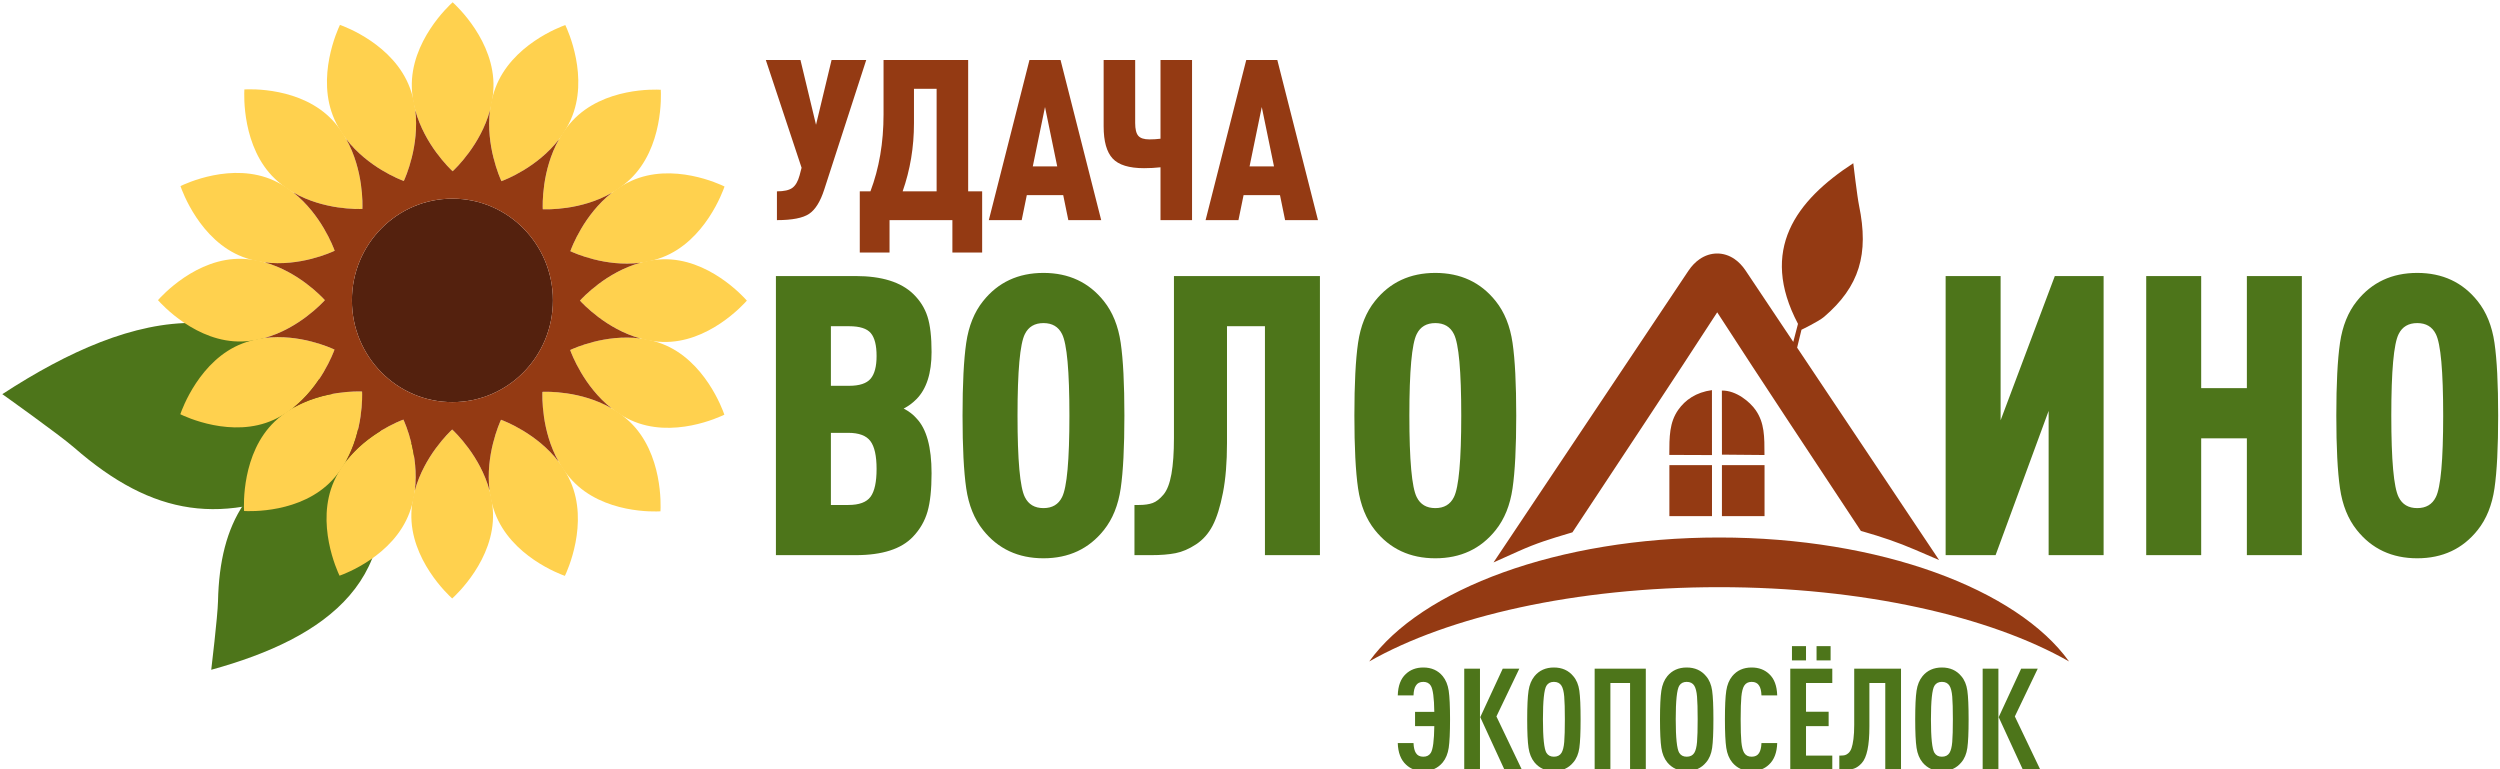 <?xml version="1.0" encoding="UTF-8"?> <svg xmlns="http://www.w3.org/2000/svg" width="338" height="104" viewBox="0 0 338 104" fill="none"><g clip-path="url(#clip0_20_172)"><path fill-rule="evenodd" clip-rule="evenodd" d="M225.689 61.504L231.458 61.526L231.455 52.745C229.298 53.036 227.838 54.081 226.908 55.396C225.693 57.115 225.697 59.044 225.689 61.504ZM212.805 71.652L212.595 71.971L212.006 72.147C209.641 72.854 207.785 73.409 205.262 74.542L201.923 76.042L228.276 36.607C228.722 35.939 229.241 35.412 229.798 35.031C230.532 34.528 231.339 34.275 232.154 34.273C232.967 34.27 233.774 34.52 234.505 35.02C235.054 35.401 235.561 35.914 235.993 36.562L242.451 46.224L243.088 43.787C237.819 33.784 242.8 27.123 250.564 22.067C250.564 22.067 251.091 26.566 251.343 27.787C252.701 34.348 251.404 38.738 246.618 42.835C245.875 43.471 243.559 44.58 243.559 44.58L242.972 47.002L262.164 75.718L258.904 74.317C257.737 73.816 256.612 73.383 255.467 72.986C254.305 72.584 253.164 72.23 251.96 71.885L251.588 71.779L251.374 71.454C245.006 61.797 238.296 51.713 232.167 42.225C225.755 52.111 219.234 61.911 212.805 71.652ZM279.738 89.431C272.726 79.655 254.191 72.67 232.428 72.67C210.665 72.67 192.13 79.655 185.118 89.431C195.799 83.338 213.012 79.385 232.428 79.385C251.843 79.385 269.057 83.338 279.738 89.431ZM225.7 62.882H231.461V69.785H225.7V62.882ZM232.805 62.882H238.566V69.785H232.805V62.882ZM232.807 61.467L238.558 61.518C238.556 59.033 238.57 57.178 237.359 55.438C236.599 54.347 234.761 52.777 232.798 52.803L232.807 61.467Z" fill="#943A13"></path><path fill-rule="evenodd" clip-rule="evenodd" d="M125.948 63.98C125.948 66.17 125.765 67.901 125.398 69.174C125.032 70.445 124.377 71.576 123.435 72.565C121.865 74.226 119.282 75.056 115.687 75.056H104.904V37.321H115.687C119.212 37.321 121.812 38.134 123.487 39.759C124.395 40.643 125.032 41.658 125.398 42.807C125.765 43.955 125.948 45.554 125.948 47.603C125.948 50.465 125.267 52.585 123.906 53.963C123.383 54.493 122.807 54.917 122.179 55.235C122.912 55.624 123.487 56.065 123.906 56.56C125.267 57.973 125.948 60.446 125.948 63.98ZM117.703 67.159C118.244 66.418 118.514 65.163 118.514 63.397C118.514 61.63 118.235 60.376 117.677 59.634C117.118 58.892 116.124 58.521 114.693 58.521H112.337V68.272H114.693C116.159 68.272 117.162 67.901 117.703 67.159ZM118.514 48.133C118.514 46.684 118.253 45.651 117.729 45.033C117.206 44.414 116.228 44.105 114.797 44.105H112.337V52.161H114.797C116.193 52.161 117.162 51.843 117.703 51.207C118.244 50.571 118.514 49.546 118.514 48.133ZM151.52 46.358C151.852 48.636 152.018 51.914 152.018 56.189C152.018 60.464 151.852 63.741 151.52 66.02C151.189 68.299 150.43 70.18 149.243 71.664C147.219 74.208 144.497 75.48 141.077 75.48C137.656 75.48 134.934 74.208 132.91 71.664C131.724 70.18 130.965 68.299 130.633 66.02C130.302 63.741 130.136 60.464 130.136 56.189C130.136 51.914 130.302 48.636 130.633 46.358C130.965 44.079 131.724 42.197 132.91 40.713C134.934 38.169 137.656 36.898 141.077 36.898C144.497 36.898 147.219 38.169 149.243 40.713C150.43 42.197 151.189 44.079 151.52 46.358ZM143.589 67.213C144.252 65.905 144.584 62.231 144.584 56.189C144.584 50.147 144.252 46.472 143.589 45.165C143.101 44.176 142.263 43.681 141.077 43.681C139.89 43.681 139.053 44.176 138.564 45.165C137.901 46.472 137.569 50.147 137.569 56.189C137.569 62.231 137.901 65.905 138.564 67.213C139.053 68.202 139.89 68.696 141.077 68.696C142.263 68.696 143.101 68.202 143.589 67.213ZM178.454 75.056H171.02V44.105H165.89V59.899C165.89 62.513 165.707 64.757 165.34 66.629C164.974 68.502 164.512 69.977 163.953 71.055C163.395 72.132 162.644 72.98 161.702 73.599C160.76 74.217 159.835 74.615 158.928 74.791C158.02 74.968 156.921 75.056 155.63 75.056H153.379V68.272H154.007C154.74 68.272 155.351 68.184 155.839 68.007C156.328 67.831 156.816 67.451 157.305 66.868C157.793 66.285 158.151 65.358 158.378 64.085C158.605 62.813 158.718 61.188 158.718 59.21V37.321H178.454V75.056ZM204.497 46.358C204.829 48.636 204.995 51.914 204.995 56.189C204.995 60.464 204.829 63.741 204.497 66.02C204.166 68.299 203.407 70.18 202.22 71.664C200.196 74.208 197.474 75.48 194.054 75.48C190.634 75.48 187.911 74.208 185.887 71.664C184.701 70.18 183.942 68.299 183.61 66.02C183.279 63.741 183.113 60.464 183.113 56.189C183.113 51.914 183.279 48.636 183.61 46.358C183.942 44.079 184.701 42.197 185.887 40.713C187.911 38.169 190.634 36.898 194.054 36.898C197.474 36.898 200.196 38.169 202.22 40.713C203.407 42.197 204.166 44.079 204.497 46.358ZM196.567 67.213C197.23 65.905 197.561 62.231 197.561 56.189C197.561 50.147 197.23 46.472 196.567 45.165C196.078 44.176 195.24 43.681 194.054 43.681C192.867 43.681 192.03 44.176 191.541 45.165C190.878 46.472 190.546 50.147 190.546 56.189C190.546 62.231 190.878 65.905 191.541 67.213C192.03 68.202 192.867 68.696 194.054 68.696C195.24 68.696 196.078 68.202 196.567 67.213ZM284.408 75.056H276.975V55.553L269.803 75.056H263.05V37.321H270.483V56.825L277.812 37.321H284.408V75.056ZM311.211 75.056H303.777V59.263H297.6V75.056H290.167V37.321H297.6V52.479H303.777V37.321H311.211V75.056ZM337.255 46.358C337.586 48.636 337.752 51.914 337.752 56.189C337.752 60.464 337.586 63.741 337.255 66.02C336.923 68.299 336.164 70.18 334.977 71.664C332.953 74.208 330.231 75.48 326.811 75.48C323.391 75.48 320.669 74.208 318.644 71.664C317.458 70.18 316.699 68.299 316.367 66.02C316.036 63.741 315.87 60.464 315.87 56.189C315.87 51.914 316.036 48.636 316.367 46.358C316.699 44.079 317.458 42.197 318.644 40.713C320.669 38.169 323.391 36.898 326.811 36.898C330.231 36.898 332.953 38.169 334.977 40.713C336.164 42.197 336.923 44.079 337.255 46.358ZM329.324 67.213C329.987 65.905 330.318 62.231 330.318 56.189C330.318 50.147 329.987 46.472 329.324 45.165C328.835 44.176 327.997 43.681 326.811 43.681C325.624 43.681 324.787 44.176 324.298 45.165C323.635 46.472 323.304 50.147 323.304 56.189C323.304 62.231 323.635 65.905 324.298 67.213C324.787 68.202 325.624 68.696 326.811 68.696C327.997 68.696 328.835 68.202 329.324 67.213Z" fill="#4D751A"></path><path fill-rule="evenodd" clip-rule="evenodd" d="M117.113 8.116L111.437 25.626C110.917 27.248 110.236 28.342 109.395 28.91C108.554 29.477 107.103 29.761 105.041 29.761V25.87C106.002 25.87 106.698 25.713 107.128 25.398C107.559 25.084 107.884 24.522 108.104 23.711L108.374 22.678L103.54 8.116H108.224L110.326 16.871L112.428 8.116H117.113ZM132.787 34.139H128.763V29.761H120.265V34.139H116.242V25.87H117.683C118.864 22.748 119.455 19.283 119.455 15.473V8.116H130.896V25.87H132.787V34.139ZM126.631 25.87V12.007H123.569V16.658C123.569 19.901 123.058 22.971 122.037 25.87H126.631ZM148.882 29.761H144.438L143.747 26.386H138.823L138.132 29.761H133.688L139.183 8.116H143.387L148.882 29.761ZM142.936 22.495L141.285 14.469L139.633 22.495H142.936ZM161.164 29.761H156.9V22.617C156.199 22.698 155.458 22.738 154.677 22.738C152.656 22.738 151.239 22.303 150.429 21.431C149.618 20.56 149.212 19.11 149.212 17.084V8.116H153.476V16.628C153.476 17.459 153.617 18.036 153.897 18.361C154.177 18.685 154.677 18.847 155.398 18.847C155.899 18.847 156.399 18.817 156.9 18.756V8.116H161.164V29.761ZM178.19 29.761H173.745L173.055 26.386H168.13L167.439 29.761H162.995L168.491 8.116H172.694L178.19 29.761ZM172.244 22.495L170.592 14.469L168.941 22.495H172.244Z" fill="#943A13"></path><path fill-rule="evenodd" clip-rule="evenodd" d="M56.234 59.965L48.634 58.487C35.925 37.519 18.16 41.655 0.314 53.29C0.314 53.29 8.049 58.79 10.027 60.516C20.663 69.797 30.194 71.304 43.007 65.086C44.997 64.12 49.583 60.26 49.583 60.26L56.898 61.841L56.234 59.965Z" fill="#4D751A"></path><path fill-rule="evenodd" clip-rule="evenodd" d="M53.367 55.071L50.315 60.185C55.562 78.178 44.181 86.257 28.56 90.555C28.56 90.555 29.43 83.311 29.474 81.296C29.709 70.457 33.729 64.221 43.749 60.045C45.306 59.396 49.807 58.736 49.807 58.736L52.656 53.733L53.367 55.071Z" fill="#4D751A"></path><path fill-rule="evenodd" clip-rule="evenodd" d="M61.167 26.857C68.671 26.857 74.754 33.015 74.754 40.612C74.754 48.209 68.671 54.367 61.167 54.367C53.664 54.367 47.581 48.209 47.581 40.612C47.581 33.015 53.664 26.857 61.167 26.857Z" fill="#54210E"></path><path fill-rule="evenodd" clip-rule="evenodd" d="M61.198 0.31C60.684 0.77 55.482 5.595 55.68 11.843C55.88 18.089 60.717 22.709 61.198 23.154C61.679 22.709 66.516 18.089 66.716 11.843C66.914 5.595 61.712 0.77 61.198 0.31Z" fill="#FFD14E"></path><path fill-rule="evenodd" clip-rule="evenodd" d="M45.962 3.366C45.661 3.991 42.678 10.463 45.223 16.159C47.769 21.852 53.984 24.246 54.596 24.471C54.873 23.874 57.596 17.731 55.419 11.884C53.24 6.034 46.611 3.592 45.962 3.366Z" fill="#FFD14E"></path><path fill-rule="evenodd" clip-rule="evenodd" d="M33.04 12.092C32.999 12.785 32.69 19.921 37.194 24.197C41.697 28.471 48.345 28.275 48.995 28.245C49.025 27.586 49.219 20.856 44.998 16.297C40.773 11.737 33.725 12.05 33.04 12.092Z" fill="#FFD14E"></path><path fill-rule="evenodd" clip-rule="evenodd" d="M24.401 25.16C24.625 25.817 27.037 32.529 32.815 34.735C38.591 36.938 44.658 34.182 45.248 33.902C45.026 33.282 42.661 26.989 37.038 24.413C31.411 21.836 25.018 24.856 24.401 25.16Z" fill="#FFD14E"></path><path fill-rule="evenodd" clip-rule="evenodd" d="M21.359 40.58C21.814 41.1 26.579 46.367 32.752 46.166C38.921 45.964 43.484 41.067 43.923 40.58C43.484 40.093 38.921 35.196 32.752 34.994C26.579 34.793 21.814 40.06 21.359 40.58Z" fill="#FFD14E"></path><path fill-rule="evenodd" clip-rule="evenodd" d="M24.378 56.005C24.995 56.31 31.388 59.33 37.014 56.753C42.638 54.176 45.002 47.883 45.224 47.263C44.634 46.984 38.567 44.227 32.791 46.431C27.013 48.636 24.602 55.348 24.378 56.005Z" fill="#FFD14E"></path><path fill-rule="evenodd" clip-rule="evenodd" d="M32.997 69.087C33.682 69.129 40.73 69.442 44.954 64.882C49.175 60.322 48.982 53.593 48.952 52.934C48.301 52.904 41.654 52.708 37.151 56.981C32.646 61.258 32.956 68.393 32.997 69.087Z" fill="#FFD14E"></path><path fill-rule="evenodd" clip-rule="evenodd" d="M45.905 77.834C46.554 77.607 53.184 75.166 55.362 69.316C57.539 63.468 54.816 57.326 54.54 56.728C53.927 56.953 47.712 59.347 45.167 65.04C42.622 70.737 45.604 77.209 45.905 77.834Z" fill="#FFD14E"></path><path fill-rule="evenodd" clip-rule="evenodd" d="M61.136 80.913C61.65 80.453 66.853 75.629 66.654 69.38C66.455 63.134 61.617 58.514 61.136 58.069C60.655 58.514 55.818 63.134 55.619 69.38C55.42 75.629 60.623 80.453 61.136 80.913Z" fill="#FFD14E"></path><path fill-rule="evenodd" clip-rule="evenodd" d="M76.373 77.857C76.673 77.232 79.656 70.76 77.111 65.064C74.566 59.371 68.35 56.977 67.738 56.752C67.461 57.349 64.739 63.492 66.915 69.339C69.094 75.189 75.724 77.63 76.373 77.857Z" fill="#FFD14E"></path><path fill-rule="evenodd" clip-rule="evenodd" d="M89.294 69.131C89.335 68.437 89.645 61.302 85.14 57.025C80.637 52.752 73.99 52.948 73.339 52.978C73.309 53.637 73.115 60.366 77.337 64.925C81.561 69.486 88.609 69.173 89.294 69.131Z" fill="#FFD14E"></path><path fill-rule="evenodd" clip-rule="evenodd" d="M97.933 56.063C97.709 55.406 95.298 48.694 89.519 46.488C83.743 44.285 77.677 47.041 77.086 47.321C77.308 47.941 79.673 54.233 85.296 56.81C90.923 59.387 97.316 56.367 97.933 56.063Z" fill="#FFD14E"></path><path fill-rule="evenodd" clip-rule="evenodd" d="M100.975 40.643C100.52 40.123 95.755 34.856 89.583 35.056C83.414 35.258 78.85 40.156 78.411 40.643C78.85 41.13 83.414 46.027 89.583 46.229C95.755 46.43 100.52 41.163 100.975 40.643Z" fill="#FFD14E"></path><path fill-rule="evenodd" clip-rule="evenodd" d="M97.956 25.217C97.339 24.913 90.946 21.893 85.32 24.47C79.697 27.047 77.332 33.339 77.11 33.959C77.7 34.239 83.767 36.995 89.543 34.792C95.321 32.586 97.733 25.874 97.956 25.217Z" fill="#FFD14E"></path><path fill-rule="evenodd" clip-rule="evenodd" d="M89.337 12.136C88.652 12.094 81.604 11.781 77.38 16.341C73.159 20.9 73.353 27.63 73.382 28.289C74.033 28.319 80.68 28.515 85.183 24.241C89.688 19.965 89.379 12.829 89.337 12.136Z" fill="#FFD14E"></path><path fill-rule="evenodd" clip-rule="evenodd" d="M76.429 3.389C75.78 3.616 69.15 6.057 66.972 11.907C64.795 17.755 67.518 23.897 67.794 24.494C68.407 24.27 74.622 21.876 77.167 16.183C79.713 10.486 76.73 4.014 76.429 3.389Z" fill="#FFD14E"></path><path fill-rule="evenodd" clip-rule="evenodd" d="M46.805 18.797C49.157 22.99 49.02 27.699 48.995 28.245C48.456 28.27 43.797 28.409 39.653 26.022C43.411 28.985 45.064 33.389 45.248 33.902C44.759 34.134 40.507 36.067 35.776 35.468C40.367 36.749 43.559 40.178 43.923 40.581C43.559 40.984 40.361 44.418 35.764 45.697C40.49 45.101 44.736 47.032 45.224 47.264C45.04 47.778 43.384 52.189 39.62 55.151C43.761 52.77 48.413 52.91 48.952 52.934C48.977 53.48 49.114 58.197 46.757 62.392C49.683 58.588 54.032 56.915 54.54 56.729C54.769 57.223 56.678 61.528 56.086 66.317C57.351 61.67 60.738 58.438 61.136 58.069C61.535 58.438 64.926 61.675 66.19 66.327C65.602 61.544 67.509 57.247 67.737 56.752C68.245 56.938 72.601 58.615 75.528 62.424C73.177 58.233 73.314 53.524 73.338 52.978C73.878 52.953 78.536 52.815 82.68 55.2C78.923 52.238 77.27 47.835 77.086 47.321C77.575 47.09 81.826 45.156 86.556 45.755C81.966 44.474 78.775 41.046 78.411 40.643C78.775 40.239 81.971 36.806 86.567 35.527C81.843 36.121 77.598 34.191 77.11 33.96C77.293 33.446 78.95 29.036 82.711 26.073C78.571 28.453 73.921 28.314 73.382 28.289C73.357 27.744 73.22 23.028 75.575 18.833C72.65 22.636 68.301 24.309 67.794 24.495C67.565 24 65.657 19.698 66.246 14.91C64.98 19.556 61.596 22.786 61.198 23.154C60.799 22.785 57.407 19.547 56.144 14.893C56.732 19.678 54.825 23.976 54.596 24.471C54.089 24.285 49.732 22.608 46.805 18.797ZM47.581 40.612C47.581 33.015 53.663 26.857 61.167 26.857C68.671 26.857 74.754 33.015 74.754 40.612C74.754 48.209 68.671 54.367 61.167 54.367C53.663 54.367 47.581 48.209 47.581 40.612Z" fill="#943A13"></path><path fill-rule="evenodd" clip-rule="evenodd" d="M191.315 98.171V96.248H193.918C193.893 94.35 193.734 93.17 193.443 92.708C193.228 92.362 192.892 92.189 192.436 92.189C191.968 92.189 191.632 92.356 191.429 92.689C191.239 92.959 191.131 93.401 191.106 94.016H188.978C189.016 92.721 189.377 91.759 190.061 91.131C190.682 90.541 191.473 90.246 192.436 90.246C193.538 90.246 194.412 90.637 195.058 91.42C195.476 91.933 195.745 92.59 195.866 93.391C195.986 94.193 196.046 95.478 196.046 97.248C196.046 99.018 195.986 100.303 195.866 101.105C195.745 101.906 195.476 102.564 195.058 103.077C194.412 103.859 193.538 104.25 192.436 104.25C191.486 104.25 190.707 103.961 190.099 103.384C189.39 102.73 189.016 101.756 188.978 100.46H191.106C191.131 101.063 191.239 101.512 191.429 101.807C191.632 102.14 191.968 102.307 192.436 102.307C192.892 102.307 193.228 102.134 193.443 101.788C193.734 101.326 193.893 100.121 193.918 98.171H191.315ZM205.774 104.096H203.418L200.131 96.959L203.171 90.4H205.413L202.316 96.863L205.774 104.096ZM200.093 104.096H197.965V90.4H200.093V104.096ZM213.526 93.372C213.64 94.174 213.697 95.466 213.697 97.248C213.697 99.031 213.64 100.322 213.526 101.124C213.412 101.925 213.14 102.576 212.709 103.077C212.063 103.859 211.189 104.25 210.087 104.25C208.985 104.25 208.111 103.859 207.465 103.077C207.047 102.564 206.778 101.906 206.658 101.105C206.537 100.303 206.477 99.018 206.477 97.248C206.477 95.478 206.537 94.193 206.658 93.391C206.778 92.59 207.047 91.933 207.465 91.42C208.111 90.637 208.985 90.246 210.087 90.246C211.189 90.246 212.063 90.637 212.709 91.42C213.14 91.92 213.412 92.57 213.526 93.372ZM211.484 100.316C211.541 99.643 211.569 98.62 211.569 97.248C211.569 95.876 211.541 94.853 211.484 94.18C211.427 93.507 211.303 93.016 211.113 92.708C210.898 92.362 210.556 92.189 210.087 92.189C209.631 92.189 209.296 92.362 209.08 92.708C208.764 93.221 208.605 94.734 208.605 97.248C208.605 99.761 208.764 101.275 209.08 101.788C209.296 102.134 209.631 102.307 210.087 102.307C210.556 102.307 210.898 102.134 211.113 101.788C211.303 101.48 211.427 100.989 211.484 100.316ZM222.513 104.096H220.385V92.343H217.725V104.096H215.597V90.4H222.513V104.096ZM231.481 93.372C231.595 94.174 231.652 95.466 231.652 97.248C231.652 99.031 231.595 100.322 231.481 101.124C231.367 101.925 231.095 102.576 230.664 103.077C230.018 103.859 229.144 104.25 228.042 104.25C226.94 104.25 226.066 103.859 225.42 103.077C225.002 102.564 224.733 101.906 224.613 101.105C224.492 100.303 224.432 99.018 224.432 97.248C224.432 95.478 224.492 94.193 224.613 93.391C224.733 92.59 225.002 91.933 225.42 91.42C226.066 90.637 226.94 90.246 228.042 90.246C229.144 90.246 230.018 90.637 230.664 91.42C231.095 91.92 231.367 92.57 231.481 93.372ZM229.439 100.316C229.496 99.643 229.524 98.62 229.524 97.248C229.524 95.876 229.496 94.853 229.439 94.18C229.382 93.507 229.258 93.016 229.068 92.708C228.853 92.362 228.511 92.189 228.042 92.189C227.586 92.189 227.251 92.362 227.035 92.708C226.719 93.221 226.56 94.734 226.56 97.248C226.56 99.761 226.719 101.275 227.035 101.788C227.251 102.134 227.586 102.307 228.042 102.307C228.511 102.307 228.853 102.134 229.068 101.788C229.258 101.48 229.382 100.989 229.439 100.316ZM240.278 100.46C240.24 101.756 239.866 102.73 239.157 103.384C238.549 103.961 237.77 104.25 236.82 104.25C235.718 104.25 234.844 103.859 234.198 103.077C233.78 102.564 233.511 101.906 233.391 101.105C233.27 100.303 233.21 99.018 233.21 97.248C233.21 95.478 233.27 94.193 233.391 93.391C233.511 92.59 233.78 91.933 234.198 91.42C234.844 90.637 235.718 90.246 236.82 90.246C237.783 90.246 238.574 90.541 239.195 91.131C239.879 91.759 240.24 92.721 240.278 94.016H238.15C238.125 93.401 238.017 92.959 237.827 92.689C237.624 92.356 237.289 92.189 236.82 92.189C236.364 92.189 236.029 92.362 235.813 92.708C235.623 93.016 235.497 93.507 235.433 94.18C235.37 94.853 235.338 95.876 235.338 97.248C235.338 98.62 235.37 99.643 235.433 100.316C235.497 100.989 235.623 101.48 235.813 101.788C236.029 102.134 236.364 102.307 236.82 102.307C237.289 102.307 237.624 102.14 237.827 101.807C238.017 101.512 238.125 101.063 238.15 100.46H240.278ZM247.726 104.096H242.045V90.4H247.726V92.343H244.173V96.228H247.232V98.171H244.173V102.153H247.726V104.096ZM247.498 89.284H245.598V87.361H247.498V89.284ZM244.173 89.284H242.273V87.361H244.173V89.284ZM257.017 104.096H254.889V92.343H252.742V98.248C252.742 99.518 252.657 100.56 252.486 101.374C252.315 102.188 252.058 102.785 251.716 103.163C251.374 103.541 251.023 103.791 250.662 103.913C250.301 104.035 249.848 104.096 249.303 104.096H248.676V102.153H248.866C249.094 102.153 249.284 102.134 249.436 102.096C249.588 102.057 249.75 101.961 249.921 101.807C250.092 101.653 250.228 101.432 250.329 101.143C250.43 100.855 250.516 100.448 250.586 99.922C250.655 99.396 250.69 98.755 250.69 97.998V90.4H257.017V104.096ZM265.985 93.372C266.099 94.174 266.156 95.466 266.156 97.248C266.156 99.031 266.099 100.322 265.985 101.124C265.871 101.925 265.599 102.576 265.168 103.077C264.522 103.859 263.648 104.25 262.546 104.25C261.444 104.25 260.57 103.859 259.924 103.077C259.506 102.564 259.237 101.906 259.117 101.105C258.996 100.303 258.936 99.018 258.936 97.248C258.936 95.478 258.996 94.193 259.117 93.391C259.237 92.59 259.506 91.933 259.924 91.42C260.57 90.637 261.444 90.246 262.546 90.246C263.648 90.246 264.522 90.637 265.168 91.42C265.599 91.92 265.871 92.57 265.985 93.372ZM263.943 100.316C264 99.643 264.028 98.62 264.028 97.248C264.028 95.876 264 94.853 263.943 94.18C263.886 93.507 263.762 93.016 263.572 92.708C263.357 92.362 263.015 92.189 262.546 92.189C262.09 92.189 261.755 92.362 261.539 92.708C261.223 93.221 261.064 94.734 261.064 97.248C261.064 99.761 261.223 101.275 261.539 101.788C261.755 102.134 262.09 102.307 262.546 102.307C263.015 102.307 263.357 102.134 263.572 101.788C263.762 101.48 263.886 100.989 263.943 100.316ZM275.865 104.096H273.509L270.222 96.959L273.262 90.4H275.504L272.407 96.863L275.865 104.096ZM270.184 104.096H268.056V90.4H270.184V104.096Z" fill="#4D751A"></path></g><defs><clipPath id="clip0_20_172"><rect width="338" height="104" fill="white"></rect></clipPath></defs></svg> 